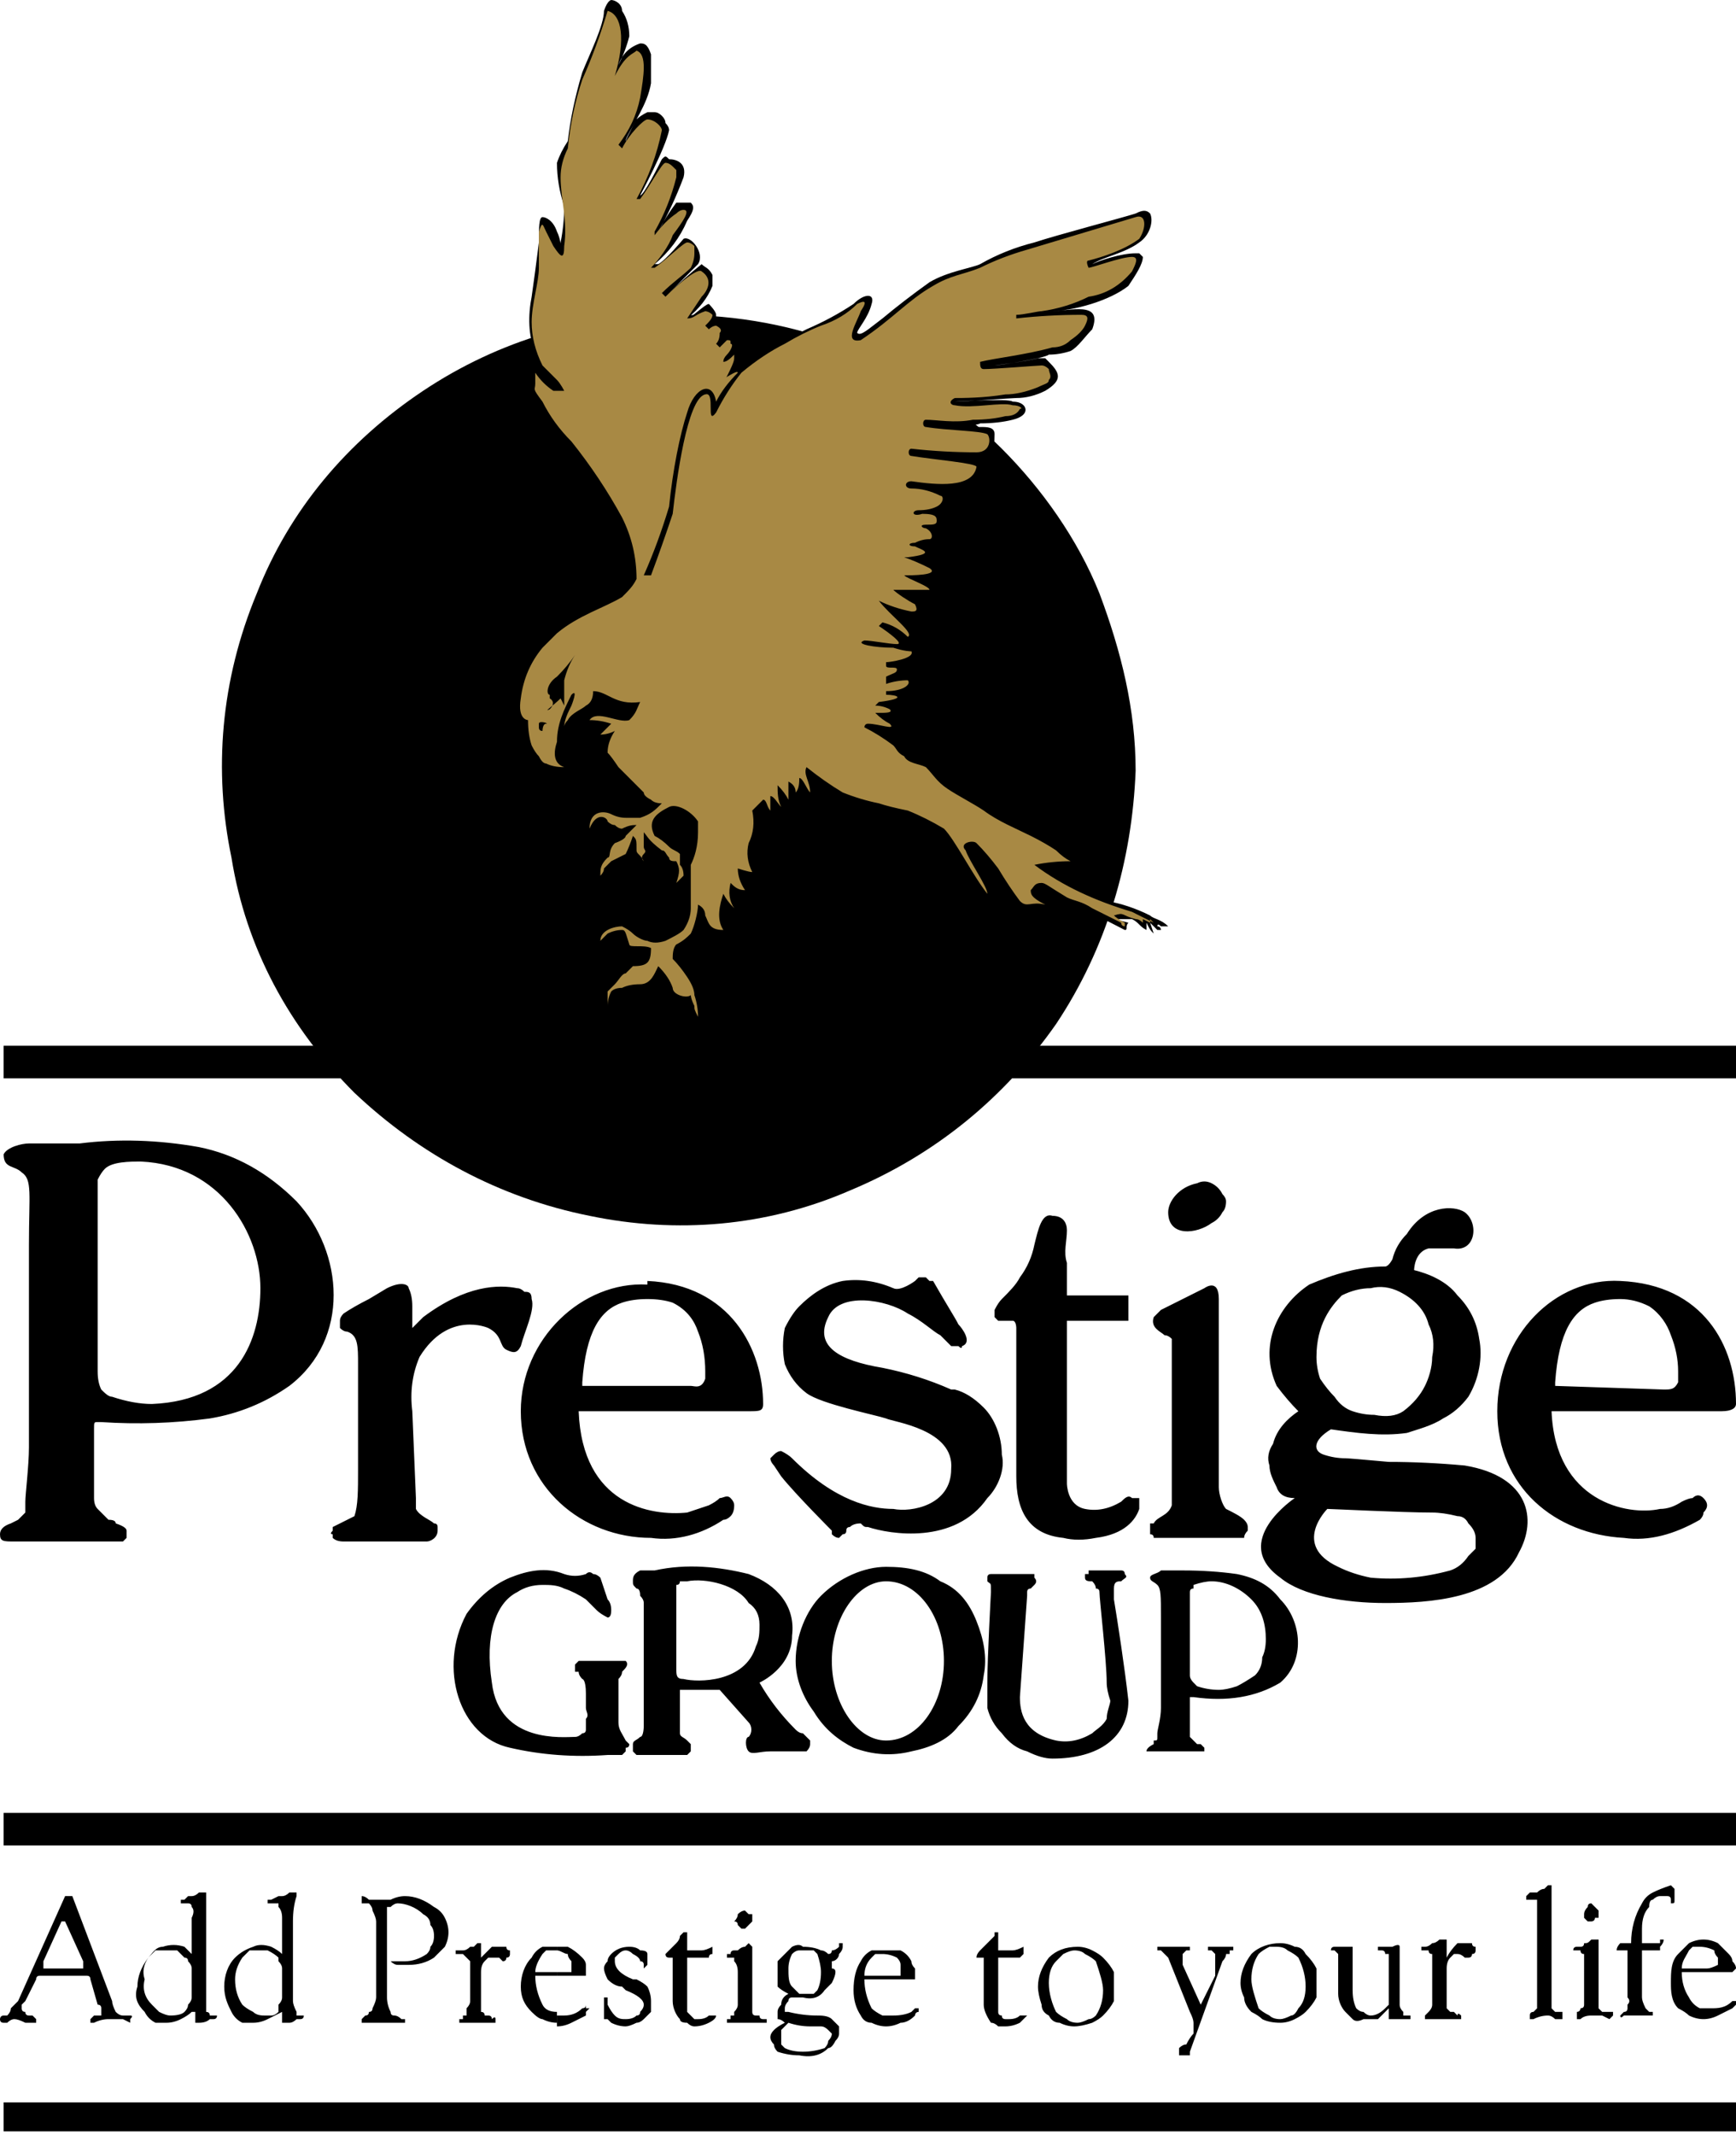 <svg version="1.2" xmlns="http://www.w3.org/2000/svg" viewBox="0 0 48 59" width="264" height="324.5">
	<style>
		.s0 { fill: #000000 } 
		.s1 { fill: #a88944 } 
	</style>
	<path fill-rule="evenodd" class="s0" d="m0.1 50.1h47.9v0.9h-47.9zm0-21.2h47.9v0.9h-47.9z"/>
	<path fill-rule="evenodd" class="s0" d="m0.1 58.1h47.9v0.8h-47.9z"/>
	<path fill-rule="evenodd" class="s0" d="m44.8 35.4c2.3 0.1 3.2 1.8 3.2 3.4 0 0.1-0.1 0.2-0.4 0.2h-4.7c0.1 2.5 2.1 2.9 3 2.7q0.3 0 0.6-0.2 0.2-0.1 0.3-0.1c0.1-0.1 0.2-0.1 0.3 0q0.1 0.1 0.1 0.2 0 0.1-0.1 0.2 0 0.1-0.1 0.2c-0.7 0.4-1.4 0.6-2.1 0.5-1.9-0.1-3.5-1.4-3.5-3.5 0-2.1 1.6-3.7 3.4-3.6zm1.2 3c0.2 0 0.3 0 0.4-0.2q0-0.2 0-0.3 0-0.5-0.2-1c-0.1-0.3-0.3-0.6-0.6-0.8q-0.4-0.2-0.8-0.2-0.4 0-0.7 0.1c-0.6 0.2-1 0.8-1.1 2.2v0.1zm-40.5-6.7c1 0.2 1.9 0.7 2.7 1.5 1.3 1.4 1.5 3.8-0.2 5.1q-1 0.7-2.2 0.9-1.5 0.2-3 0.1h-0.1c-0.1 0-0.1 0-0.1 0.2v1.9q0 0.2 0.1 0.3 0.2 0.2 0.3 0.3 0.2 0 0.2 0.1 0.3 0.1 0.3 0.2 0 0.1 0 0.1 0 0.1 0 0.1-0.1 0.1-0.1 0.1-0.1 0-0.2 0h-2.8c-0.3 0-0.4 0-0.4-0.2q0-0.2 0.3-0.3l0.2-0.1c0.1-0.1 0.1-0.1 0.2-0.2q0-0.2 0-0.3c0-0.2 0.1-1 0.1-1.5v-5.6c0-1.4 0.1-1.8-0.2-2-0.2-0.2-0.5-0.1-0.5-0.5 0.1-0.2 0.5-0.3 0.7-0.3q0.7 0 1.4 0 1.6-0.2 3.3 0.1zm-2.4 6.9q0.6 0.2 1.1 0.2c2.4-0.1 3-1.8 3-3.2 0-1.5-1.1-3.4-3.3-3.5-0.3 0-0.8 0-1 0.2q-0.1 0.1-0.2 0.3 0 0.1 0 0.2v5.1q0 0.3 0.1 0.5c0.1 0.1 0.2 0.2 0.3 0.2zm11.4-2.9c0.1 0 0.2 0 0.2 0.2 0.1 0.3-0.2 0.9-0.3 1.3-0.1 0.2-0.2 0.2-0.4 0.1-0.2-0.1-0.1-0.4-0.5-0.6 0 0-1.1-0.5-1.9 0.8q-0.3 0.7-0.2 1.5l0.1 2.4q0 0.2 0 0.3c0.1 0.2 0.4 0.3 0.5 0.4q0.1 0 0.1 0.1 0 0.1 0 0.1c0 0.2-0.2 0.3-0.3 0.3h-2.3q-0.2 0-0.3-0.1 0 0 0-0.1-0.1 0 0-0.1 0 0 0-0.1 0 0 0 0c0.2-0.1 0.4-0.2 0.6-0.3 0.1-0.3 0.1-0.7 0.1-1.3v-2.9c0-0.5 0-0.8-0.3-0.9q-0.1 0-0.2-0.1 0 0 0-0.1 0-0.1 0-0.1 0-0.1 0.1-0.2 0.3-0.2 0.7-0.4l0.5-0.3c0.4-0.2 0.6-0.1 0.6 0q0.1 0.2 0.1 0.5c0 0.3 0 0.6 0 0.6l0.3-0.3c1.2-0.9 2.1-0.9 2.6-0.8q0.1 0 0.2 0.1zm3.4-0.3c2.3 0.1 3.2 1.9 3.2 3.4 0 0.2-0.1 0.2-0.4 0.2h-4.7c0.1 2.6 2 2.9 3 2.8q0.3-0.1 0.6-0.2 0.2-0.1 0.3-0.2c0.1 0 0.2-0.1 0.3 0q0.1 0.1 0.1 0.2 0 0.2-0.1 0.3-0.1 0.1-0.2 0.1c-0.6 0.4-1.3 0.6-2 0.5-1.9 0-3.6-1.4-3.6-3.5 0-2 1.7-3.6 3.5-3.5zm1.2 2.9c0.1 0 0.3 0.1 0.4-0.2q0-0.1 0-0.2 0-0.6-0.2-1.1c-0.1-0.3-0.3-0.6-0.7-0.8q-0.3-0.1-0.7-0.1-0.4 0-0.7 0.1c-0.6 0.2-1 0.8-1.1 2.2v0.1zm7.3 0.1q0.4 0.1 0.8 0.5c0.3 0.3 0.5 0.8 0.5 1.3 0.1 0.4-0.1 0.9-0.4 1.2-0.9 1.3-2.7 1-3.3 0.8-0.1 0-0.1 0-0.2-0.1q-0.2 0-0.3 0.1-0.1 0-0.1 0.1 0 0.1-0.1 0.1-0.1 0.1-0.1 0.1-0.1 0-0.2-0.1 0 0 0-0.1c0 0-1-1-1.4-1.5l-0.2-0.3c0 0-0.1-0.1-0.1-0.2q0.1-0.1 0.1-0.1 0.1-0.1 0.2-0.1 0.2 0.1 0.3 0.2c1.2 1.2 2.2 1.4 2.8 1.4 0.5 0.1 1.6-0.1 1.6-1.1 0.1-1.1-1.6-1.3-1.8-1.4-0.3-0.1-1.8-0.4-2.2-0.7q-0.4-0.3-0.6-0.8-0.1-0.5 0-1 0.2-0.4 0.4-0.6c0.3-0.3 0.7-0.6 1.2-0.7q0.7-0.1 1.4 0.2c0.2 0.1 0.6-0.2 0.6-0.2q0 0 0.1-0.1 0.1 0 0.2 0 0 0 0.1 0.1 0.1 0 0.1 0c0.4 0.7 0.6 1 0.7 1.2 0.1 0.1 0.4 0.5 0.1 0.6q0 0.1-0.1 0-0.1 0-0.2 0-0.1-0.1-0.3-0.3c-0.2-0.1-0.5-0.4-0.9-0.6-0.6-0.4-1.9-0.6-2.2 0.1-0.4 0.8 0.3 1.2 1.5 1.4q1 0.2 1.9 0.6zm4.6 3.1c0.1-0.1 0.2-0.2 0.3-0.1q0.1 0 0.2 0 0 0.1 0 0.2 0 0 0 0.1c-0.1 0.3-0.4 0.7-1.2 0.8q-0.5 0.1-0.9 0c-1-0.1-1.3-0.8-1.3-1.7v-4.1c0 0 0-0.2-0.1-0.2h-0.4q0 0 0 0-0.1-0.1-0.1-0.1 0 0 0-0.1 0 0 0-0.1 0.1-0.2 0.2-0.3c0.2-0.2 0.4-0.4 0.5-0.6q0.3-0.4 0.4-0.9c0.1-0.4 0.2-0.9 0.5-0.8 0.3 0 0.4 0.2 0.4 0.4 0 0.3-0.1 0.6 0 0.9v0.9h1.7v0.7h-1.7v4.5c0 0 0 0.6 0.5 0.7q0.5 0.1 1-0.2zm1.3-8c0-0.3 0.3-0.7 0.8-0.8q0.2-0.1 0.4 0 0.2 0.1 0.3 0.3 0.1 0.1 0.1 0.2 0 0.2-0.1 0.3-0.1 0.2-0.3 0.3c-0.4 0.3-1.2 0.4-1.2-0.3zm1.6 8.2c0.2 0.1 0.4 0.2 0.5 0.3q0.1 0.1 0.1 0.2 0 0.1 0 0.1-0.1 0.1-0.1 0.2-0.1 0-0.2 0h-2.2q0 0-0.1 0 0-0.1-0.1-0.1 0 0 0-0.1 0 0 0-0.1 0 0 0-0.1 0 0 0.1 0c0.1-0.2 0.4-0.2 0.5-0.5q0-0.2 0-0.5v-3.8q0-0.1 0-0.3-0.1-0.1-0.2-0.1c-0.1-0.1-0.4-0.2-0.3-0.5q0.1-0.1 0.2-0.2 0.6-0.3 1.2-0.6c0 0 0.4-0.3 0.4 0.3v5.2c0 0.2 0.1 0.5 0.2 0.6zm6.6-1.2c1.8 0.3 2 1.5 1.5 2.4-0.6 1.3-2.5 1.4-3.7 1.4-1.1 0-2.3-0.2-2.9-0.7-1.4-1 0.4-2.2 0.4-2.2q-0.4 0-0.5-0.3c-0.1-0.2-0.2-0.4-0.2-0.6q-0.1-0.3 0.1-0.6c0.1-0.4 0.4-0.7 0.7-0.9q-0.3-0.3-0.6-0.7c-0.5-1.1 0-2.2 0.9-2.8 0.7-0.3 1.4-0.5 2.1-0.5 0.1 0 0.2-0.2 0.2-0.2q0.1-0.4 0.4-0.7c0.5-0.8 1.3-0.8 1.6-0.6 0.4 0.3 0.3 1.1-0.3 1q-0.4 0-0.7 0c-0.4 0.1-0.4 0.6-0.4 0.6 0.4 0.1 0.9 0.3 1.2 0.7q0.5 0.5 0.6 1.2c0.1 0.5 0 1.1-0.3 1.6q-0.3 0.4-0.7 0.6c-0.3 0.2-0.7 0.3-1 0.4-0.7 0.1-1.4 0-2.1-0.1-0.5 0.3-0.5 0.6-0.2 0.7q0.3 0.1 0.6 0.1 0.1 0 1.2 0.1 1 0 2.1 0.1zm-1.8-4.8q-0.4-0.2-0.8-0.1-0.4 0-0.8 0.2c-0.3 0.3-0.7 0.8-0.7 1.7q0 0.3 0.1 0.6 0.2 0.3 0.4 0.5 0.2 0.3 0.5 0.4 0.3 0.1 0.6 0.1 0.5 0.1 0.8-0.1 0.4-0.3 0.6-0.7c0.1-0.2 0.2-0.5 0.2-0.8q0.1-0.5-0.1-0.9c-0.1-0.4-0.4-0.7-0.8-0.9zm-0.8 7.9q1.1 0.1 2.2-0.2 0.3-0.1 0.5-0.4 0.1-0.1 0.2-0.2 0-0.2 0-0.3 0-0.2-0.2-0.4-0.1-0.2-0.3-0.2-0.4-0.1-0.7-0.1c-0.8 0-2.8-0.1-2.9-0.1 0 0-1 1 0.3 1.6q0.4 0.2 0.9 0.3zm-7.1 0.3c0 0.1 0 0.2 0 0.3 0.1 0.6 0.3 1.9 0.4 2.8 0 1-0.8 1.6-2.1 1.6q-0.3 0-0.7-0.2-0.4-0.1-0.7-0.5-0.3-0.3-0.4-0.7 0-0.4 0-0.7c0-0.7 0.1-2.5 0.1-2.5 0-0.3 0-0.2-0.1-0.3q0-0.1 0-0.1 0-0.1 0.1-0.1 0.1 0 0.2 0h0.8q0.1 0 0.2 0 0 0.1 0 0.1 0.1 0.1 0 0.2 0 0 0 0-0.1 0.1-0.1 0.1-0.1 0-0.1 0.1 0 0 0 0.1l-0.2 2.8c0 0.4 0.1 1 1 1.2q0.5 0.1 1-0.2c0.1-0.1 0.3-0.2 0.4-0.4 0-0.2 0.1-0.4 0.1-0.5q-0.1-0.3-0.1-0.5c0-0.6-0.2-2.3-0.2-2.5q0-0.1-0.1-0.1 0-0.1-0.1-0.2c-0.1 0-0.2 0-0.2-0.1q0 0 0 0 0-0.1 0-0.1 0 0 0.1 0 0-0.1 0-0.1c0.3 0 0.6 0 0.8 0q0.1 0 0.1 0 0.1 0 0.1 0.1c0.1 0.1 0 0.1-0.1 0.2-0.1 0-0.2 0-0.2 0.2zm-8.8 3.9q0.1 0.1 0.2 0.1 0.1 0.1 0.1 0.1 0.1 0.1 0.1 0.1 0 0.1 0 0.1 0 0.1-0.1 0.2 0 0-0.1 0h-0.9c-0.3 0-0.5 0.1-0.6 0-0.1-0.1-0.1-0.4 0-0.4 0.1-0.1 0.1-0.3 0-0.4l-0.8-0.9h-1.1v1.2c0 0.1 0.1 0.1 0.2 0.2q0.1 0.1 0.1 0.1 0 0.1 0 0.1 0 0.1 0 0.1 0 0-0.1 0.1 0 0-0.1 0h-1.2q0 0-0.1 0 0 0-0.1-0.1 0 0 0-0.1 0 0 0-0.1c0-0.1 0.1-0.1 0.2-0.2 0.1 0 0.1-0.3 0.1-0.3v-3.4q0-0.1-0.1-0.2 0-0.2-0.1-0.2c-0.1-0.1-0.1-0.1-0.1-0.2 0-0.1 0-0.2 0.2-0.3q0.2 0 0.4 0c0.9-0.2 1.8-0.1 2.6 0.1 0.8 0.3 1.3 0.9 1.2 1.7 0 0.9-0.9 1.3-0.9 1.3q0.4 0.7 1 1.3zm-1.1-2.3c0.1-0.2 0.1-0.4 0.1-0.6q0-0.4-0.3-0.6c-0.3-0.5-1.2-0.7-1.7-0.6q-0.1 0-0.2 0 0 0.1-0.1 0.1 0 0.1 0 0.2 0 0 0 0.1v2c0 0.2 0 0.3 0.2 0.3 0.4 0.1 1.7 0.1 2-0.9zm-3.8 2.1c0 0.2 0.1 0.3 0.2 0.5q0 0 0.1 0.1 0 0.1-0.1 0.1 0 0.1 0 0.1-0.1 0.1-0.1 0.1-0.3 0-0.4 0-1.4 0.1-2.7-0.2c-1.4-0.3-2-2.2-1.2-3.7q0.5-0.7 1.2-1c0.5-0.2 1-0.3 1.5-0.1q0.3 0.1 0.6 0 0.1-0.1 0.2 0 0.1 0 0.2 0.1 0.1 0.3 0.2 0.6 0.1 0.1 0.1 0.3 0 0.2-0.1 0.2-0.2-0.1-0.3-0.2c-0.1-0.1-0.2-0.2-0.3-0.3q-0.3-0.2-0.6-0.3c-0.2-0.1-0.4-0.1-0.6-0.1q-0.4 0-0.7 0.2c-0.6 0.3-0.9 1.2-0.7 2.5 0.2 1.7 2 1.5 2.3 1.5q0.1 0 0.2-0.1 0.1 0 0.1-0.1 0-0.1 0-0.3c0.1-0.1 0-0.2 0-0.3v-0.4c0-0.4-0.1-0.4-0.1-0.4q-0.1-0.1-0.1-0.2-0.1 0-0.1 0 0-0.1 0-0.1 0-0.1 0-0.1 0.1-0.1 0.1-0.1h1.3c0.1 0.1 0 0.2-0.1 0.3q0 0.1-0.1 0.2 0 0.1 0 0.1v1.1zm7.4-4.3c0.6 0 1.1 0.1 1.5 0.4 0.5 0.2 0.8 0.6 1 1.1 0.2 0.5 0.3 1 0.2 1.5q-0.1 0.8-0.7 1.4c-0.3 0.4-0.8 0.6-1.3 0.7q-0.8 0.2-1.6-0.1c-0.4-0.2-0.8-0.5-1.1-1-0.3-0.4-0.5-0.9-0.5-1.4 0-0.7 0.3-1.4 0.7-1.8 0.5-0.5 1.2-0.8 1.8-0.8zm1.6 2.6c0-1.2-0.7-2.2-1.6-2.2-0.8 0-1.5 1-1.5 2.2 0 1.2 0.7 2.2 1.5 2.2 0.9 0 1.6-1 1.6-2.2zm8.1-2.4c0.5 0.1 0.9 0.3 1.2 0.7 0.6 0.6 0.7 1.7 0 2.3q-0.5 0.3-1.1 0.4-0.6 0.1-1.3 0h-0.1c0 0 0 0.1 0 0.2v0.8q0 0.1 0 0.1 0.1 0.1 0.2 0.2c0 0 0 0 0.1 0q0.1 0.1 0.1 0.1 0 0 0 0.1 0 0 0 0 0 0-0.2 0h-1.2c-0.1 0-0.2 0-0.2 0q0-0.1 0.2-0.2v-0.1c0.1 0 0.1 0 0.1-0.1q0 0 0-0.1c0-0.1 0.1-0.4 0.1-0.7v-2.5c0-0.6 0-0.8-0.1-0.9-0.1-0.1-0.2-0.1-0.2-0.2 0-0.1 0.2-0.1 0.3-0.2q0.3 0 0.6 0 0.8 0 1.5 0.1zm-1.1 3.1q0.3 0.1 0.6 0.1 0.2 0 0.5-0.1 0.2-0.1 0.5-0.3 0.2-0.2 0.2-0.5 0.1-0.2 0.1-0.5c0-0.4-0.1-0.8-0.4-1.1-0.3-0.3-0.7-0.5-1.1-0.5q-0.2 0-0.5 0.1 0 0 0 0.1-0.1 0-0.1 0.1v2.3q0 0.1 0.1 0.2 0.1 0.1 0.1 0.1zm-29.8-8.1z"/>
	<path fill-rule="evenodd" class="s0" d="m31.4 21.3c-0.1 2.5-0.8 4.9-2.2 7-1.4 2-3.3 3.6-5.7 4.6-2.3 1-4.8 1.2-7.2 0.7-2.5-0.5-4.7-1.7-6.5-3.4-1.8-1.8-3-4-3.4-6.5-0.5-2.4-0.3-4.9 0.7-7.3 0.9-2.3 2.5-4.2 4.6-5.6 2.1-1.4 4.5-2.1 7-2.1 1.7 0 3.3 0.3 4.8 0.9 1.6 0.7 3 1.6 4.2 2.8 1.1 1.1 2.1 2.5 2.7 4 0.6 1.6 1 3.2 1 4.9z"/>
	<path fill-rule="evenodd" class="s0" d="m18.2 7.3c0.2-0.1 0.7-0.7 0.7-0.7 0.2-0.1 0.6 0.4 0.4 0.7-0.1 0.1-0.8 0.8-0.8 0.8q0.4-0.4 0.9-0.8c0.1 0.1 0.2 0.1 0.3 0.3 0 0.1 0 0.2 0 0.3q-0.2 0.5-0.7 0.9c0.1 0 0.5-0.4 0.6-0.4 0 0 0.2 0.2 0.2 0.3 0 0.1 0 0.1 0 0.1q0 0 0.1 0c0.1 0 0.3 0.2 0.2 0.4v0.1c0-0.1 0.1-0.1 0.2 0q0 0.1 0.1 0.2c0 0-0.1 0.1-0.1 0.2 0.1-0.1 0.2 0.1 0.1 0.3q0 0.1-0.1 0.2 0.2-0.2 0.5-0.3 0.7-0.4 1.5-0.8 0.7-0.3 1.3-0.7c0.3-0.3 0.6-0.3 0.5 0-0.1 0.4-0.4 0.7-0.4 0.8 0.1 0.1 0.3-0.1 0.7-0.4q0.6-0.5 1.3-1c0.5-0.3 1.2-0.4 1.4-0.5q0.7-0.4 1.5-0.6c0.6-0.2 2.5-0.7 2.8-0.8 0.2-0.1 0.3-0.1 0.4 0 0.1 0.2 0 0.6-0.3 0.8-0.4 0.3-1 0.4-1.3 0.6 0.2-0.1 0.8-0.3 1.2-0.3q0 0 0 0 0.1 0 0.1 0 0 0 0.1 0.1 0 0 0 0c0 0.2-0.2 0.5-0.4 0.8-0.5 0.4-1.5 0.7-2.2 0.7 0.6 0 1.5-0.3 1.2 0.5-0.2 0.2-0.4 0.5-0.6 0.6q-0.3 0.1-0.6 0.1c-0.1 0.1-1.4 0.3-1.5 0.3 0 0 0.8-0.1 1.2-0.2q0.1 0 0.2 0 0.1 0.1 0.1 0.1c0.3 0.3 0.4 0.5-0.1 0.8q-0.4 0.2-0.8 0.2c-0.1 0-1.5 0.1-1.7 0.1 0 0 1.5-0.1 1.6 0q0.2 0 0.3 0.1c0.1 0.1 0.1 0.3-0.3 0.4q-0.4 0.1-0.9 0.1c-0.1 0.1-1.2 0-1.3 0 0 0.1 1.2 0.1 1.3 0.1 0.2 0 0.4 0 0.4 0.2 0 0.5-0.1 0.6-0.3 0.6q-0.1 0.1-0.2 0.1c-0.4-0.1-1.7-0.2-1.8-0.2 0.1 0 1.8 0.2 1.9 0.2 0.1 0.6-0.4 0.8-0.9 0.8 0 0-0.8-0.1-0.9-0.1 0 0 0.5 0.1 0.7 0.1 0.1 0.1 0.2 0.1 0.2 0.2q0 0 0 0.2 0 0.1-0.1 0.1 0 0.1-0.1 0.1-0.2 0-0.5 0.1c0.1 0 0.5-0.1 0.5 0 0.2 0.1 0.1 0.3-0.1 0.4q-0.1 0-0.2 0c0 0 0.2 0 0.3 0.2 0 0.2-0.2 0.3-0.3 0.3-0.1 0-0.3 0-0.4 0 0 0 0.3 0 0.4 0 0 0.1 0.1 0.1 0 0.2q0 0.1-0.1 0.1-0.2 0.1-0.5 0.1 0.2 0 0.5 0c0.1 0 0.4 0.2 0.2 0.3-0.1 0.3-0.6 0.2-0.6 0.2 0 0 0.9 0.4 0.8 0.5 0 0-0.2 0-1.1-0.1 0 0 0.7 0.4 0.6 0.5-0.1 0.1-0.4 0.1-0.7 0q-0.1 0-0.3-0.1 0.4 0.2 0.6 0.6c0.2 0.2 0.2 0.5-0.1 0.3-0.3-0.2-0.5-0.4-0.5-0.4 0 0 0.5 0.4 0.5 0.5 0 0.1-0.3 0.1-0.3 0.1q0.3 0 0.5 0c0.1 0.1 0.1 0.2 0.1 0.2-0.1 0.2-0.6 0.3-0.6 0.3 0 0 0.4 0 0.2 0.1q-0.1 0.2-0.3 0.2c0 0 0.5 0 0.6 0 0.1 0.1 0 0.4-0.4 0.5 0.4 0.2 0 0.2-0.3 0.3 0 0 0.3-0.1 0.3 0.1 0 0.3-0.3 0.2-0.3 0.2 0 0 0.3 0.1 0.3 0.3-0.1 0.2-0.7 0-0.7 0 0 0 0.7 0.3 0.8 0.5 0 0.1 0.1 0.3 0.3 0.3q0.5 0.2 0.8 0.6 0.6 0.5 1.3 0.8 1.1 0.5 2.1 1.2c0.4 0.3 0.6 0.5 0.4 0.5q-0.5 0-1 0 0.9 0.6 1.8 0.9 0.6 0.1 1.2 0.4c0.1 0.1 0.3 0.1 0.5 0.3q-0.1 0-0.2 0-0.1-0.1-0.1 0c0.1 0 0.1 0.1 0.1 0.1q-0.1 0-0.1 0-0.1-0.1-0.2-0.2l0.1 0.3c-0.1-0.1-0.1-0.1-0.2-0.3v0.2c-0.2-0.1-0.2-0.2-0.4-0.3-0.3 0-0.2 0-0.4 0-0.1 0 0.3 0.1 0.3 0.1-0.1 0.1 0 0.2-0.1 0.2-0.6-0.3-0.9-0.5-1.6-0.7q-0.3-0.2-0.6-0.4c-0.3-0.2-0.3 0.2-0.1 0.2 0 0 0.5 0.4 0.4 0.4q-0.3-0.1-0.5-0.1-0.3 0-0.6-0.1c-0.1-0.2-0.2-0.4-0.4-0.7q-0.3-0.4-0.6-0.7c-0.3-0.4-0.4-0.1-0.4-0.1 0 0 0.6 0.6 0.6 0.9 0.1 0.4 0.1 0.8 0 0.6 0-0.1-0.3-0.4-0.6-1-0.4-0.7-0.6-0.9-0.9-1.1-0.4-0.3-1-0.4-1.4-0.6-0.4-0.1-0.9-0.1-1.4-0.5q-0.6-0.4-0.6-0.4 0.1 0.2 0.1 0.5 0 0.2 0 0.4c0 0-0.2-0.2-0.2-0.3q-0.1-0.3-0.1-0.3c0 0.1-0.1 0.3-0.1 0.4q0 0.1 0.1 0.2c-0.1 0-0.1-0.1-0.2-0.1q-0.1-0.2-0.1-0.4c0 0 0 0.8-0.1 0.6q-0.1-0.2-0.2-0.4 0 0.3 0 0.5c0.1 0.1-0.2-0.3-0.2-0.3q0 0.1-0.1 0.3c0 0.1 0 0 0 0.2 0 0 0-0.1-0.1-0.2q-0.1-0.1-0.1-0.2c0 0-0.2 0.1-0.2 0.2q0.1 0.4 0 0.7-0.2 0.4-0.1 0.8c0.1 0.2 0.2 0.3 0.1 0.3q-0.1 0-0.1-0.1c-0.2 0-0.2 0-0.3-0.1q0.1 0.2 0.1 0.4c0.1 0.1 0.3 0.3 0.2 0.2-0.2 0-0.4 0.1-0.5-0.1q0 0.2 0.1 0.4 0 0.2 0 0.3-0.1 0-0.2-0.1-0.1-0.1-0.1-0.2-0.1 0.3 0 0.6c0 0.2 0.1 0.3 0 0.2-0.2 0-0.5 0-0.5-0.2q-0.1-0.2-0.2-0.4c0 0-0.1 0.4-0.2 0.6 0 0.2-0.2 0.1-0.4 0.3q-0.1 0.1-0.1 0.3c0 0.1 0.3 0.2 0.5 0.5q0.1 0.3 0.2 0.7c0.1 0.5-0.2 0.9-0.2 0.8 0-0.4-0.1-0.4-0.1-0.7v-0.1q-0.1 0-0.2 0-0.1 0-0.2-0.1-0.1 0-0.2-0.1 0-0.1 0-0.2-0.1-0.2-0.3-0.4-0.1 0.2-0.2 0.3-0.1 0.1-0.2 0.1c-0.4 0.1-0.6 0-0.8 0.2q-0.2 0.2-0.2 0.6-0.1-0.2-0.1-0.5 0-0.2 0.1-0.4 0.2-0.1 0.3-0.2 0.1-0.2 0.2-0.3 0.1 0 0.3-0.1c0.4 0 0.3-0.3 0.3-0.3-0.3 0-0.7 0-0.7-0.4q0-0.1-0.4 0.1c-0.2 0-0.2 0.4-0.2 0.4 0 0-0.2-0.5 0-0.6 0.3-0.3 0.5-0.3 0.7-0.2q0.2 0.1 0.4 0.3 0.2 0.1 0.4 0.1 0.1 0 0.3-0.1 0.3-0.2 0.5-0.5 0-0.2 0.1-0.3c0-0.4 0-0.8 0-1.1 0-0.4 0.3-1.1 0-1.4-0.3-0.2-0.4-0.3-0.5-0.2 0 0-0.4 0.2-0.4 0.4-0.1 0.2 0 0.2 0.2 0.3 0.1 0.1 0.1 0.2 0.3 0.3 0.1 0.1 0.3 0.1 0.3 0.5q0.1 0.2 0 0.5c-0.1 0.2-0.3 0.2-0.3 0.2q0-0.2 0-0.3 0.1-0.3 0-0.3c-0.4-0.2-0.1-0.4-0.6-0.6q0 0-0.1 0 0-0.1-0.1-0.1 0.1 0.1 0.1 0.3c0 0.1-0.1 0-0.1 0.1 0 0.3 0 0.2 0 0.4 0-0.1-0.1 0-0.1-0.3-0.1-0.2-0.1-0.1-0.2-0.2q-0.1-0.1 0-0.3-0.1 0.2-0.3 0.4c0 0-0.1 0-0.2 0.1-0.2 0.2-0.4 0.4-0.3 0.6 0 0-0.2-0.2-0.2-0.4 0.1-0.2 0.2-0.2 0.3-0.3q0-0.2 0.1-0.4c0.2-0.2 0.2-0.2 0.4-0.3l0.1-0.1c-0.1 0.1-0.3 0.1-0.4 0-0.2 0-0.2-0.2-0.3-0.2-0.3 0-0.4 0.3-0.2 0.5-0.4-0.2-0.3-0.8 0.2-0.8 0.2 0 0.2 0 0.4 0.1q0.2 0 0.4 0c0.2 0 0.7-0.2 0.5-0.3-0.2 0-0.3-0.2-0.6-0.4-0.2-0.3-0.1-0.3-0.4-0.6-0.3-0.3-0.4-0.3-0.4-0.3l0.2-0.5c0 0 0 0-0.1 0-0.1 0-0.3 0-0.3 0 0 0 0-0.1 0.1-0.2q0.1-0.1 0.2-0.2-0.3 0-0.5 0c0 0.1 0 0 0.1-0.2 0 0 0.1-0.1 0.3-0.2 0.3-0.1 0.7 0.4 0.9 0 0.1-0.2 0-0.1 0-0.1-0.4 0.1-0.6-0.2-1-0.2q0 0.1-0.1 0.2-0.1 0.1-0.2 0.2c-0.3 0.1-0.4 0.2-0.5 0.4q-0.1 0.4-0.2 0.8 0.1 0.3 0.3 0.5c0 0-0.6 0-0.9-0.3-0.2-0.2-0.3-0.5-0.3-0.8-0.1-0.3-0.1-0.3-0.1-0.3 0 0-0.3-0.1-0.2-0.7q0.1-0.7 0.5-1.3c0.4-0.5 0.8-0.9 1.3-1.1q0.6-0.3 1.1-0.6 0.2-0.1 0.3-0.3c-0.1-0.8-0.3-1.5-0.7-2.2-0.6-1-1.7-2.2-1.9-2.6-0.3-0.5-0.2-0.4-0.2-0.6q0-0.2 0-0.5 0.1 0.1 0.2 0.2c0.1 0.1 0.4 0.4 0.4 0.4l0.1-0.1c-0.3-0.2-0.4-0.5-0.6-0.8-0.2-0.4-0.2-1-0.1-1.5q0.1-0.7 0.2-1.5c0-0.4 0-0.7 0.1-0.7 0.1 0 0.3 0.1 0.4 0.4 0.1 0.2 0.1 0.4 0.1 0.3q0.1-0.5 0.1-1-0.2-0.6-0.2-1.2 0.1-0.3 0.3-0.6 0.1-0.9 0.4-1.9c0.2-0.5 0.6-1.3 0.6-1.7 0.1-0.3 0.2-0.3 0.2-0.3 0.1 0 0.3 0.1 0.3 0.3q0.2 0.3 0.2 0.7-0.1 0.4-0.3 0.8c0.1-0.3 0.3-0.5 0.6-0.6 0.1 0 0.2 0 0.3 0.3q0 0.4 0 0.8c-0.1 0.6-0.5 1.1-0.7 1.6 0-0.1 0.2-0.4 0.3-0.6q0.1-0.1 0.3-0.2 0.1 0 0.2 0 0.1 0 0.2 0.1 0.1 0.1 0.1 0.2 0.1 0.1 0.1 0.2c-0.1 0.5-0.8 1.8-0.8 1.8 0.1 0 0.5-0.8 0.6-1 0.1-0.1 0.1-0.1 0.2 0 0.2 0 0.5 0.1 0.4 0.5q-0.3 0.8-0.7 1.5 0.2-0.4 0.5-0.8 0.1 0 0.2 0 0.1 0 0.2 0c0.1 0.1 0.1 0.2-0.1 0.5q-0.3 0.7-0.9 1.2z"/>
	<path fill-rule="evenodd" class="s1" d="m24.5 18.4c0 0.1 0.3 0 0.3 0.1 0 0.1-0.1 0.1-0.3 0.2v0.2q0.3-0.1 0.6-0.1c0.1 0.1-0.1 0.3-0.6 0.3v0.1c0.3 0 0.6 0.1-0.2 0.2l-0.1 0.1q0.2 0 0.4 0.1c0.1 0.1-0.1 0.1-0.3 0.1h-0.1q0.2 0.2 0.4 0.3c0.2 0.2-0.3 0-0.6 0-0.1 0-0.1 0.1-0.1 0.1q0.4 0.2 0.8 0.5c0.1 0.1 0.1 0.2 0.3 0.3 0.1 0.2 0.4 0.2 0.6 0.3 0.2 0.2 0.3 0.4 0.6 0.6 0.3 0.2 0.7 0.4 1 0.6 0.4 0.3 0.9 0.5 1.3 0.7q0.4 0.2 0.7 0.4 0.2 0.2 0.4 0.3-0.5 0-1 0.1c0.8 0.6 1.7 1 2.7 1.3l0.6 0.3-0.1-0.1v0.1l-0.2-0.1v0.1q-0.1-0.1-0.2-0.1c-0.4-0.1-0.3-0.2-0.6-0.1q-0.1 0 0 0c0.1 0.1 0.3 0.2 0.3 0.2q0 0 0 0.1c0 0-0.1 0-0.1-0.1-0.2-0.1-0.8-0.4-0.8-0.4-0.3-0.2-0.5-0.2-0.7-0.3-0.5-0.3-0.6-0.4-0.7-0.4-0.2 0-0.2 0.1-0.3 0.2 0 0.1 0 0.2 0.4 0.4-0.4-0.1-0.5 0.1-0.7-0.1q-0.3-0.4-0.6-0.9-0.3-0.4-0.6-0.7c-0.1-0.1-0.5 0-0.3 0.2 0.1 0.3 0.6 1 0.6 1.2-0.4-0.5-0.9-1.5-1.2-1.8q-0.5-0.3-1-0.5-0.5-0.1-0.8-0.2-0.5-0.1-1-0.3-0.5-0.3-1-0.7c-0.1 0.2 0.1 0.4 0.1 0.7-0.1-0.1-0.2-0.4-0.3-0.4 0 0.1 0 0.3-0.1 0.4q0-0.2-0.2-0.3 0 0.3 0 0.5-0.1-0.2-0.3-0.4c0 0.2 0 0.4 0.1 0.6-0.1-0.1-0.2-0.3-0.3-0.3 0 0.1 0 0.3 0 0.4-0.1-0.1-0.1-0.3-0.2-0.3-0.1 0.1-0.2 0.2-0.3 0.3q0.1 0.5-0.1 0.9-0.1 0.4 0.1 0.8c-0.1 0-0.4-0.1-0.4-0.1q0 0.3 0.2 0.6c-0.2 0-0.3-0.1-0.4-0.2q-0.1 0.4 0.1 0.7-0.2-0.2-0.3-0.4c-0.1 0.3-0.2 0.7 0 1-0.4 0-0.4-0.2-0.5-0.4q0-0.2-0.2-0.3c0 0.2-0.1 0.6-0.2 0.8-0.1 0.1-0.2 0.2-0.4 0.3-0.1 0.1-0.1 0.3-0.1 0.4q0.2 0.2 0.4 0.5 0.2 0.3 0.2 0.5 0.1 0.3 0.1 0.6c-0.1-0.2-0.1-0.2-0.1-0.3-0.1-0.2-0.1-0.3-0.1-0.3-0.1 0.1-0.5 0-0.5-0.2q-0.1-0.3-0.4-0.6c-0.1 0.2-0.2 0.5-0.5 0.5q-0.3 0-0.5 0.1-0.2 0-0.3 0.1-0.1 0.2-0.1 0.4 0-0.2 0-0.4 0.1-0.1 0.2-0.2c0.1-0.1 0.2-0.3 0.3-0.3q0.1-0.1 0.2-0.2c0.4 0 0.5-0.1 0.5-0.5-0.2-0.1-0.6 0-0.6-0.1-0.1-0.3-0.1-0.4-0.2-0.4q-0.2 0-0.4 0.1-0.1 0.1-0.2 0.2c0-0.3 0.4-0.4 0.6-0.4q0.2 0.1 0.3 0.2c0.1 0.1 0.3 0.2 0.4 0.2q0.2 0.1 0.5 0c0.2-0.1 0.4-0.2 0.5-0.3q0.2-0.3 0.2-0.6c0-0.5 0-0.8 0-1.2 0.1-0.2 0.2-0.5 0.2-0.9q0-0.1 0-0.3c-0.2-0.3-0.6-0.5-0.8-0.4-0.4 0.2-0.6 0.4-0.4 0.8q0.2 0.1 0.4 0.3c0.1 0.1 0.2 0.1 0.3 0.2q0 0.1 0 0.3 0.1 0.1 0.1 0.3-0.1 0.1-0.2 0.2c0.1-0.3 0.1-0.4 0-0.6-0.1 0-0.2 0-0.2-0.1-0.1-0.1-0.1-0.2-0.2-0.2-0.4-0.3-0.4-0.4-0.5-0.5 0 0.2 0 0.2 0 0.4 0 0.1 0.1 0.1 0 0.2q-0.1 0.1 0 0.2c-0.1-0.2-0.2-0.2-0.2-0.3 0-0.3 0-0.3-0.1-0.4q-0.1 0.3-0.2 0.5-0.2 0.1-0.4 0.2-0.1 0.1-0.2 0.2 0 0.1-0.1 0.2c0-0.2 0-0.3 0.2-0.5 0.1 0 0-0.2 0.2-0.4 0 0 0.3-0.1 0.3-0.2 0.1-0.1 0.2-0.2 0.3-0.3-0.1 0-0.2 0-0.4 0.1q-0.1 0-0.2-0.1-0.1 0-0.2-0.1c0-0.1-0.3-0.3-0.5 0.2 0-0.5 0.4-0.5 0.6-0.4q0.2 0.1 0.4 0.1 0.2 0 0.4 0c0.3-0.1 0.4-0.2 0.6-0.4q-0.2 0-0.3-0.1-0.2-0.1-0.2-0.2-0.2-0.2-0.4-0.4-0.1-0.1-0.3-0.3-0.2-0.3-0.3-0.4 0-0.3 0.2-0.6-0.2 0.1-0.4 0.1c0.1-0.1 0.2-0.2 0.3-0.3q-0.3-0.1-0.6-0.1c0.2-0.3 0.8 0.1 1.1 0 0.2-0.2 0.2-0.3 0.3-0.5-0.7 0.1-0.9-0.3-1.3-0.3q0 0.3-0.2 0.4c-0.1 0.1-0.4 0.2-0.5 0.4q-0.1 0.1-0.1 0.2c0-0.2 0.1-0.4 0.2-0.6 0 0 0.2-0.5 0-0.3-0.2 0.4-0.4 0.8-0.4 1.3-0.1 0.3-0.1 0.6 0.2 0.7q-0.3 0-0.5-0.1-0.1 0-0.2-0.2-0.1-0.1-0.2-0.3-0.1-0.3-0.1-0.7c0 0-0.3 0-0.2-0.6q0.1-0.8 0.6-1.4 0.2-0.2 0.4-0.4c0.6-0.5 1.3-0.7 1.8-1 0.2-0.2 0.3-0.3 0.4-0.5q0-0.9-0.4-1.7-0.6-1.1-1.4-2.1-0.5-0.5-0.8-1.1c-0.3-0.4-0.2-0.3-0.2-0.5q0-0.2 0-0.3 0.2 0.3 0.5 0.5 0.2 0 0.3 0c0 0-0.1-0.2-0.2-0.3q-0.2-0.2-0.4-0.4-0.3-0.6-0.3-1.2c0-0.5 0.2-1.1 0.2-1.5 0-0.6 0-1 0-1 0.1-0.3 0.1-0.2 0.2 0q0.1 0.2 0.2 0.4c0.2 0.3 0.3 0.4 0.3 0 0.1-0.7-0.1-1.3-0.1-1.9q0-0.4 0.2-0.8 0.1-1 0.4-1.9 0.4-0.9 0.7-1.9c0.4 0.1 0.5 0.8 0.2 1.8 0.3-0.6 0.5-0.6 0.6-0.7 0.3 0.1 0.2 0.7 0.1 1.3-0.1 0.5-0.3 0.9-0.6 1.3l0.1 0.1c0.2-0.4 0.6-0.8 0.7-0.8 0.2 0 0.4 0.2 0.4 0.3q-0.2 1-0.7 1.9h0.1c0.3-0.4 0.6-1 0.7-1q0.1 0 0.2 0.1 0 0 0.1 0.1 0 0 0 0.1 0 0.1 0 0.1-0.2 0.8-0.6 1.5v0.1q0.3-0.4 0.6-0.6 0.1-0.1 0.2-0.1c0.2 0 0 0.3-0.3 0.7-0.1 0.3-0.4 0.7-0.6 0.9h0.1c0.3-0.2 0.8-0.7 0.9-0.7q0.1 0 0.2 0.1 0 0.1 0 0.2 0 0.2-0.1 0.4c-0.2 0.2-0.5 0.4-0.8 0.7l0.1 0.1c0.4-0.4 0.9-0.8 1-0.7 0.3 0.2 0.2 0.5 0 0.7q-0.2 0.3-0.4 0.6c-0.1 0 0 0 0 0 0.2 0 0.2-0.1 0.5-0.2 0 0 0.1 0 0.2 0.1 0 0.1-0.1 0.2-0.2 0.3 0 0 0.1 0.1 0.1 0.1 0.1-0.1 0.2-0.1 0.2-0.1q0.2 0.1 0.1 0.2 0 0.2-0.1 0.3c0.1 0.1 0.1 0.1 0.1 0.1 0.1-0.1 0.2-0.2 0.2-0.2 0.1 0 0.1 0 0.1 0.1 0.1 0 0 0.2-0.1 0.3q-0.1 0.1-0.1 0.2c0 0 0 0.1 0 0 0.1 0 0.2-0.1 0.3-0.2 0 0 0 0.1 0 0.1 0 0.1-0.1 0.3-0.2 0.5-0.1 0.1 0.3-0.2 0.3-0.1q-0.4 0.4-0.6 0.8c-0.1-0.6-0.6-0.4-0.8 0.3-0.2 0.6-0.4 1.6-0.5 2.6q-0.3 1-0.7 1.9c0.1 0 0.1 0 0.2 0q0.3-0.8 0.6-1.7c0.1-0.9 0.4-3.2 0.9-3.3 0.3-0.1 0 0.9 0.3 0.5q0.3-0.6 0.7-1.1 0.6-0.5 1.2-0.8 0.5-0.3 1-0.5 0.6-0.2 1-0.6c0.2-0.1 0.3-0.1 0.1 0.2-0.1 0.3-0.5 0.9 0 0.8 0.9-0.6 1.3-1.1 2-1.5 0.5-0.3 0.8-0.3 1.3-0.5q0.6-0.3 1.3-0.5c1-0.3 2-0.6 3-0.9 0.3-0.1 0.3 0.3 0.1 0.6-0.4 0.3-1 0.5-1.4 0.6-0.1 0 0 0.2 0 0.2 0.1 0 0.9-0.3 1.2-0.3 0.2 0 0.1 0.2 0 0.4q-0.5 0.6-1.2 0.7-0.6 0.3-1.3 0.4c-0.1 0-0.5 0.1-0.7 0.1 0 0 0 0.1 0 0.1q0.9-0.1 1.8-0.1c0.2 0 0.2 0.1 0.1 0.3q-0.1 0.2-0.4 0.4-0.2 0.2-0.5 0.2c-0.7 0.2-1.6 0.3-2 0.4 0 0.1 0 0.2 0.1 0.2 0.3 0 1.5-0.1 1.6-0.1q0.1 0 0.2 0.1c0 0.1 0.1 0.2 0 0.3 0 0.1-0.1 0.1-0.3 0.2q-0.5 0.2-0.9 0.2c-0.6 0.1-1.2 0.1-1.4 0.1-0.2 0.1-0.1 0.2 0 0.2 0.5 0.1 1.3-0.1 1.6 0 0.2 0 0.3 0.1 0.2 0.1q-0.1 0.2-0.4 0.2-0.4 0.1-0.9 0.1c-0.5 0.1-1 0-1.3 0-0.1 0-0.1 0.2 0 0.2 0.6 0.1 1.5 0.1 1.7 0.2 0.1 0.1 0.1 0.5-0.3 0.5q-0.9 0-1.8-0.1c-0.1 0-0.1 0.2 0 0.2 0.6 0.1 1.8 0.2 1.8 0.3-0.1 0.6-1.1 0.5-1.8 0.4-0.2 0-0.2 0.2 0 0.2q0.4 0 0.8 0.2c0.1 0 0.1 0.2-0.1 0.3q-0.2 0.1-0.5 0.1c-0.2 0-0.2 0.2 0.1 0.1 0.4 0 0.4 0.1 0.4 0.2 0 0.1-0.1 0.1-0.3 0.1-0.2 0-0.1 0.1 0 0.1 0.2 0.1 0.2 0.3 0.1 0.3q-0.2 0-0.4 0.1c-0.2 0-0.2 0.1 0 0.1 0.2 0.1 0.6 0.2-0.2 0.3-0.2 0-0.2 0-0.1 0q0.3 0.1 0.7 0.3c0.3 0.2-0.5 0.2-0.7 0.2 0.1 0.1 0.7 0.3 0.7 0.4q-0.5 0-1 0c0.1 0.1 0.4 0.3 0.6 0.4 0.1 0.2 0 0.2-0.1 0.2q-0.5-0.1-0.9-0.3c0.3 0.4 1 0.9 0.8 1q-0.3-0.3-0.7-0.4l-0.1 0.1c0.3 0.2 0.7 0.5 0.5 0.5-0.2 0-0.7-0.1-0.9-0.1-0.3 0.1 0.3 0.2 0.8 0.2 0.3 0.1 0.5 0.1 0.5 0.1 0.1 0.2-0.6 0.3-0.7 0.3zm-6.7 5.4q0 0 0 0 0 0 0 0zm-2.4-5.1c-0.3 0.2-0.3 0.5-0.2 0.5v0.1c0 0 0.2 0.1 0 0.3-0.2 0.1 0.1-0.1 0.3-0.3l0.1 0.2q0-0.1 0-0.3c0-0.1 0-0.1 0-0.4q0.1-0.4 0.3-0.7-0.2 0.3-0.5 0.6zm-0.5 1.3q0 0 0 0.1 0 0.1 0.1 0.1c0 0 0-0.2 0.1-0.2 0.1 0-0.2-0.1-0.2 0zm13.2-11.2zm-12.2 9.3q0.1 0 0.1 0 0 0-0.1 0z"/>
	<path fill-rule="evenodd" class="s0" d="m15.4 53.8v0.1h-0.1q-0.1 0-0.2 0-0.1 0.1-0.1 0.1-0.2 0.3-0.2 0.5h0.6v0.1h-0.6q0 0.4 0.2 0.8 0.1 0.2 0.4 0.2v0.3q-0.2 0-0.4-0.1-0.1 0-0.3-0.2c-0.2-0.2-0.3-0.4-0.3-0.7 0-0.3 0.1-0.6 0.3-0.8q0.1-0.2 0.3-0.3 0.2 0 0.4 0zm-14.9 1.5l1.3-2.9q0.1 0 0.1 0 0 0 0 0 0 0 0.1 0l1.1 2.9q0 0.1 0.1 0.3 0.1 0.1 0.2 0.1 0.1 0 0.2 0 0.1 0 0 0.1 0 0 0 0 0 0.1 0 0.1 0 0-0.2-0.1-0.2 0-0.4 0-0.2 0-0.4 0.1 0 0 0 0 0 0-0.1 0 0-0.1 0-0.1 0 0 0.1-0.1 0 0 0 0 0.1 0 0.2 0 0-0.1 0-0.2 0 0 0 0 0-0.1-0.1-0.1l-0.2-0.7q0-0.1-0.1-0.1 0 0-0.1 0h-1.1q-0.1 0-0.1 0-0.1 0-0.1 0.1l-0.3 0.6q0 0-0.1 0.1 0 0.1 0 0.1 0 0.1 0.1 0.1 0 0.1 0.1 0.1c0 0 0.1 0 0.1 0q0.1 0.1 0.1 0.1 0 0 0 0 0 0.1 0 0.1 0 0-0.1 0 0 0-0.2 0-0.2-0.1-0.3-0.1-0.1 0-0.2 0.1-0.1 0-0.1 0-0.1 0-0.1-0.1 0 0 0 0c0 0 0-0.1 0.1-0.1q0 0 0 0 0.1 0 0.1 0 0.1-0.1 0.1-0.2 0.1-0.1 0.2-0.2zm0.8-0.9c0 0 1 0 1 0q0-0.1 0-0.1 0 0 0 0v-0.1l-0.5-1.1q0 0 0 0 0 0 0 0 0 0 0 0-0.1 0-0.1 0l-0.5 1.1q0 0.1 0 0.1 0 0 0 0 0 0 0 0 0 0.1 0 0.1c0 0 0 0 0.1 0zm4 1.2q-0.1 0.1-0.3 0.2-0.2 0.1-0.4 0.1-0.2 0-0.3 0-0.2-0.1-0.3-0.3c-0.2-0.2-0.3-0.4-0.2-0.7q0-0.4 0.3-0.8c0.1-0.1 0.2-0.3 0.4-0.3q0.3-0.1 0.6 0 0.1 0.1 0.2 0.2v-1q0.1-0.2 0-0.3 0-0.1-0.1-0.1 0 0-0.1 0c0 0-0.1 0-0.1 0q0 0 0 0 0-0.1 0-0.1 0 0 0.1 0l0.1-0.1q0.1 0 0.1 0 0.1 0 0.2-0.1 0.1 0 0.2 0 0 0 0 0 0 0 0 0v0.1q0 0.3 0 0.7v2.2q0 0.1 0 0.3 0.1 0 0.1 0.1 0 0 0.1 0 0.1 0 0.1 0 0 0 0 0 0 0.1-0.1 0.1-0.1 0-0.1 0-0.1 0.1-0.3 0.1 0 0-0.1 0 0 0 0 0 0 0 0 0c0 0 0-0.3 0-0.3zm0-0.4v-0.8q0-0.1-0.1-0.2 0-0.1-0.1-0.1-0.1-0.1-0.2-0.2-0.2 0-0.3 0-0.1 0-0.3 0-0.1 0.1-0.2 0.2-0.2 0.3-0.1 0.6-0.1 0.4 0.2 0.7 0.1 0.1 0.2 0.2 0.2 0.1 0.3 0.1 0.3 0 0.4-0.1 0.1-0.1 0.1-0.2 0.1-0.1 0.1-0.2zm2.5 0.4q-0.2 0.1-0.4 0.2-0.2 0.1-0.4 0.1-0.1 0-0.3 0-0.2-0.1-0.3-0.3c-0.1-0.2-0.2-0.4-0.2-0.7 0-0.3 0.1-0.6 0.3-0.8q0.2-0.2 0.5-0.3 0.2-0.1 0.5 0 0.2 0.1 0.3 0.2v-1q0-0.2-0.1-0.3 0-0.1 0-0.1-0.1 0-0.1 0c-0.1 0-0.1 0-0.2 0q0 0 0 0 0-0.1 0-0.1 0 0 0.1 0l0.2-0.1q0 0 0.1 0 0.1 0 0.2-0.1 0 0 0.1 0 0 0 0 0 0 0 0 0 0.1 0 0.1 0v0.1q-0.1 0.3-0.1 0.7v2.2q0 0.1 0.1 0.3 0 0 0 0.1 0.1 0 0.1 0h0.1q0 0 0 0 0 0 0 0 0 0.1-0.1 0.1-0.1 0-0.1 0-0.1 0.1-0.2 0.1-0.1 0-0.2 0 0 0 0 0 0 0 0 0c0 0 0-0.3 0-0.3zm0-0.4v-0.8q0-0.1-0.1-0.2 0-0.1 0-0.1-0.1-0.1-0.3-0.2-0.1 0-0.3 0-0.1 0-0.2 0-0.1 0.1-0.2 0.2-0.2 0.3-0.2 0.6 0 0.4 0.2 0.7 0.1 0.1 0.3 0.2 0.1 0.1 0.3 0.1 0.1 0 0.2 0 0.1 0 0.2-0.1 0-0.1 0-0.2 0.1-0.1 0.1-0.2zm2.6 0v-2.1q0-0.1-0.1-0.3 0-0.1-0.1-0.2 0 0-0.1 0 0 0 0 0-0.1 0-0.1 0 0-0.1 0-0.1 0 0 0 0 0 0 0 0 0-0.1 0-0.1 0.1 0 0.2 0.1 0.2 0 0.3 0 0.1 0 0.3 0 0.2-0.1 0.4-0.1 0.4 0 0.8 0.3 0.2 0.1 0.3 0.3 0.1 0.2 0.1 0.4 0 0.2-0.1 0.4-0.1 0.1-0.3 0.3-0.3 0.2-0.7 0.2-0.2 0-0.3 0-0.1 0-0.2-0.1 0 0 0 0 0.1 0 0.1 0 0 0 0.1 0 0.1 0 0.2 0 0.3 0 0.6-0.2 0.1-0.1 0.1-0.2 0.1-0.1 0.1-0.3 0-0.2-0.1-0.3 0-0.2-0.2-0.3c-0.2-0.2-0.5-0.3-0.7-0.3q-0.1 0-0.2 0.1-0.1 0-0.1 0 0 0.1 0 0.1v2.4q0 0.2 0.1 0.4 0 0.1 0.1 0.1 0.1 0 0.2 0.1 0 0 0.1 0 0 0 0 0 0 0.1 0 0.1 0 0-0.1 0-0.1 0-0.3 0-0.2 0-0.3 0-0.2 0-0.4 0c0 0-0.1 0-0.1 0q0 0 0 0 0 0 0 0 0-0.1 0-0.1 0 0 0.1-0.1 0 0 0 0 0.1 0 0.1-0.1 0.1 0 0.1-0.1 0.1-0.2 0.1-0.3zm2.6 0.1c0 0 0-1.1 0-1.1q-0.1-0.1-0.1-0.1 0 0-0.1-0.1 0 0-0.1 0-0.1 0-0.1 0 0 0 0 0 0 0 0 0 0-0.1 0-0.1 0.1 0 0.1 0c0 0 0 0 0.1 0q0.1 0 0.2-0.1 0 0 0.1 0 0.1-0.1 0.1-0.1 0.1 0 0.1 0 0 0 0 0 0 0.1 0 0.1v0.3q0.1-0.1 0.3-0.3 0.1 0 0.2 0 0.1 0 0.2 0 0 0.1 0.1 0.1 0 0.1 0 0.1 0 0.1-0.1 0.1 0 0.1-0.1 0.1 0 0-0.1-0.1-0.1 0-0.2 0 0 0-0.1 0 0 0-0.1 0.1-0.1 0.1-0.1 0.3v0.8q0 0.1 0 0.3 0.1 0 0.1 0.1 0 0 0.1 0 0 0 0 0 0.1 0 0.1 0.1 0.1-0.1 0.1 0 0 0 0 0 0 0 0 0 0 0.1 0 0.1 0 0 0 0-0.1 0-0.2 0-0.2 0-0.3 0-0.2 0-0.4 0-0.1 0-0.1 0 0 0 0-0.1 0 0 0 0 0 0 0 0 0 0 0.1 0 0-0.1 0-0.1 0.1 0 0.1 0 0-0.1 0-0.2 0.1-0.1 0.1-0.2z"/>
	<path fill-rule="evenodd" class="s0" d="m15.4 53.8q0.2 0 0.3 0 0.2 0.1 0.4 0.3 0.1 0.1 0.1 0.2 0 0.1 0 0.2 0 0.1 0 0.1 0 0-0.1 0h-0.7v-0.1h0.1q0.1 0 0.3 0 0 0 0 0 0-0.1 0-0.1 0-0.1 0-0.2-0.1-0.1-0.1-0.2c-0.1 0-0.2-0.1-0.3-0.1zm0 1.9q0.1 0 0.2 0 0.3 0 0.5-0.2 0.1 0 0.1-0.1 0 0 0 0 0 0.1 0 0.1 0.1 0 0.1 0 0 0-0.1 0.1 0 0 0 0.1-0.2 0.1-0.4 0.2-0.2 0.1-0.4 0.1zm1.3 0c0 0 0-0.4 0-0.5q0 0 0 0 0 0 0.1 0 0 0 0 0.1c0 0.1 0 0.1 0 0.1q0.1 0.2 0.2 0.3c0.1 0.1 0.2 0.1 0.3 0.1q0.2 0 0.3-0.1 0.1 0 0.1-0.1 0.1-0.1 0.1-0.2 0-0.2-0.5-0.4 0 0-0.1-0.1-0.2 0-0.4-0.2-0.1-0.2-0.1-0.3 0-0.1 0.1-0.2 0-0.1 0.1-0.2 0.2-0.2 0.5-0.2 0.2 0 0.3 0.1 0.2 0 0.2 0.1v0.3q0 0 0 0 0 0-0.1 0.1 0 0 0-0.1 0-0.1-0.1-0.1 0-0.1-0.2-0.2-0.1-0.1-0.2-0.1-0.1 0-0.2 0.1-0.1 0.1-0.1 0.1 0 0.1 0 0.1 0 0.3 0.5 0.5 0.1 0 0.1 0 0.2 0.1 0.3 0.2 0.1 0.2 0.1 0.4 0 0.1 0 0.3-0.1 0.1-0.2 0.2-0.1 0.1-0.2 0.1-0.2 0.1-0.3 0.1-0.2 0-0.4-0.1-0.1-0.1-0.1-0.1 0 0 0 0 0 0 0 0-0.1 0-0.1 0 0-0.1 0-0.1zm1.8-1.6q-0.1 0-0.1-0.1 0 0 0 0 0 0 0.1-0.1 0.1-0.1 0.2-0.2 0.1-0.1 0.1-0.2 0.1-0.1 0.1-0.1 0.1 0 0.1 0 0 0 0 0c0 0 0 0.4 0 0.5h0.4q0.1 0 0.3-0.1 0 0 0 0 0 0 0 0 0 0.1 0 0.2-0.1 0-0.1 0.1c0 0-0.6 0-0.6 0v1.3q0 0.1 0 0.2 0 0 0.1 0.1 0 0 0.1 0.1 0 0 0.1 0 0.2 0 0.3-0.1 0.1 0 0.1 0 0.1 0 0.1 0 0 0.1-0.2 0.2-0.2 0.1-0.4 0.1-0.1 0-0.2-0.1-0.2 0-0.2-0.1c-0.1-0.1-0.2-0.3-0.2-0.5v-1.2zm1.9-1.2q0.1-0.1 0.2-0.1 0 0 0.1 0.1 0 0 0.1 0 0 0.1 0 0.1 0 0.1 0 0.1-0.1 0.1-0.1 0.1-0.1 0.1-0.1 0.1-0.1 0-0.1 0-0.1-0.1-0.1-0.1 0-0.1-0.1-0.1 0.1-0.1 0.1-0.2zm0 1.6q0-0.2-0.1-0.3 0-0.1 0-0.1-0.1 0-0.1 0-0.1 0-0.1 0 0 0 0-0.1 0 0 0.1 0 0-0.1 0.1-0.1 0 0 0.1 0 0.1-0.1 0.2-0.1 0 0 0.1-0.1 0 0 0.1 0.1 0 0 0 0c0 0.3 0 1.3 0 1.6q0 0.1 0 0.2 0 0.1 0.1 0.1 0 0 0.1 0 0 0.1 0.1 0.1 0 0 0 0 0.1 0 0.1 0 0 0 0 0.1 0 0-0.1 0 0 0 0 0 0 0-0.2 0-0.1 0-0.3 0-0.2 0-0.4 0 0 0 0 0 0 0-0.1 0 0-0.1 0-0.1 0 0 0.1 0 0 0 0-0.1 0 0 0 0 0.1 0 0.1 0 0-0.1 0-0.1 0.1-0.1 0.1-0.2zm1.3 1.4q-0.1-0.1-0.2-0.1 0-0.1 0-0.2 0-0.1 0.1-0.2 0-0.2 0.2-0.3-0.2-0.1-0.3-0.2 0-0.2 0-0.4 0-0.1 0-0.3 0.1-0.1 0.2-0.2 0.1-0.1 0.2-0.2 0.2-0.1 0.3 0 0.3 0 0.5 0.1 0.1 0 0.2 0.1 0.1 0 0.1-0.1 0.1 0 0.2-0.1 0 0 0 0 0-0.1 0-0.1 0 0 0 0 0.1 0 0.1 0 0 0 0 0.1 0 0.1-0.1 0.2c0 0.1-0.1 0.2-0.2 0.2q0 0.1 0 0.2 0.1 0 0.1 0.1 0 0.1-0.1 0.3-0.1 0.1-0.2 0.2-0.2 0.3-0.6 0.2-0.1 0-0.2 0-0.1 0-0.1 0-0.1 0-0.1 0.1-0.1 0.1-0.1 0.2 0 0 0 0.1 0.1 0 0.1 0 0.4 0.1 0.8 0.1c0.1 0 0.3 0 0.4 0.1q0.1 0.1 0.2 0.2 0 0.1 0 0.2 0 0.1-0.1 0.2-0.1 0.2-0.2 0.2-0.3 0.3-0.8 0.2-0.3 0-0.6-0.1-0.1-0.1-0.1-0.2-0.1-0.1-0.1-0.2 0-0.1 0.1-0.2 0.1-0.1 0.3-0.2zm0.2-1q0.1 0.1 0.2 0.2 0.1 0 0.2 0 0.1 0 0.2 0 0.1-0.1 0.1-0.1 0.1-0.2 0.1-0.5 0-0.2-0.1-0.5 0 0-0.1-0.1-0.1 0-0.2 0-0.2 0-0.2 0-0.1 0-0.2 0.1-0.1 0.2-0.1 0.4c0 0.2 0 0.4 0.1 0.5zm-0.1 1q-0.1 0.1-0.2 0.2 0 0.1 0 0.2 0 0.1 0 0.2 0 0 0.1 0.1 0.2 0.1 0.5 0.1 0.3 0 0.6-0.1 0.1-0.1 0.1-0.2 0.1-0.1 0.1-0.2 0 0 0 0-0.1-0.1-0.1-0.1-0.1-0.1-0.2-0.1-0.1 0-0.3 0-0.3 0-0.6-0.1zm2.1-1.2q0-0.1 0-0.1zm0 0q0 0 0 0zm0.2 0.8q0.1 0.1 0.3 0.2 0.1 0 0.3 0 0.3 0 0.5-0.1 0.1-0.1 0.1-0.1 0 0 0.1 0 0 0 0 0.1 0 0 0 0c-0.1 0-0.1 0.1-0.1 0.1q-0.2 0.2-0.4 0.2-0.2 0.1-0.4 0.1-0.2 0-0.4-0.1-0.2 0-0.3-0.2-0.2-0.3-0.2-0.7 0-0.5 0.2-0.8 0.1-0.2 0.3-0.3 0.2 0 0.4 0 0.2 0 0.4 0 0.2 0.1 0.3 0.3 0 0.1 0.1 0.2 0 0.1 0 0.2 0 0.1 0 0.1 0 0-0.1 0h-1.3q0 0.4 0.2 0.8zm-0.2-0.9h0.7q0.1 0 0.3 0 0-0.1 0-0.1 0.1 0 0 0 0-0.1 0-0.2 0-0.1-0.1-0.2-0.2-0.1-0.4-0.1-0.1 0-0.2 0-0.1 0.1-0.1 0.1-0.2 0.2-0.2 0.5zm3.2-0.5q-0.1 0-0.1 0 0-0.1 0.1-0.2 0.1-0.1 0.2-0.2 0.1-0.1 0.2-0.2 0-0.1 0-0.1 0.1 0 0.1 0 0 0 0 0 0 0 0 0.1v0.4h0.4q0.1 0 0.3-0.1 0 0 0 0 0 0 0 0v0.1q0 0.1 0 0.1-0.1 0.1-0.1 0.1-0.1 0-0.1 0h-0.5v1.4q0 0 0 0.1 0 0.1 0.1 0.1 0 0.1 0.1 0.1 0.1 0 0.1 0 0.2 0 0.3-0.1 0.1 0 0.1 0 0 0 0 0 0.1 0 0.1 0-0.1 0.1-0.2 0.2-0.2 0.1-0.4 0.1-0.1 0-0.2 0-0.1-0.1-0.2-0.1-0.2-0.3-0.2-0.5v-1.3zm1.6 0.8q0-0.4 0.3-0.8 0.3-0.3 0.8-0.3 0.2 0 0.4 0.1 0.2 0.1 0.3 0.2 0.2 0.2 0.3 0.4 0 0.2 0 0.4 0 0.2 0 0.4-0.1 0.2-0.3 0.4-0.1 0.1-0.3 0.2-0.3 0.1-0.5 0.1-0.2 0-0.4-0.1-0.2 0-0.3-0.2-0.2-0.1-0.2-0.3-0.1-0.3-0.1-0.5zm0.5 0.7q0.1 0.1 0.3 0.2 0.1 0.1 0.3 0.1 0.1 0 0.3-0.1 0.1 0 0.2-0.1 0.2-0.3 0.2-0.7c0-0.2-0.1-0.5-0.2-0.8q-0.1-0.1-0.3-0.2-0.1-0.1-0.3-0.1-0.1 0-0.3 0.1-0.1 0.1-0.2 0.2-0.2 0.2-0.2 0.6c0 0.3 0.1 0.6 0.2 0.8zm-8.8-2.5zm1.5 1.4zm7.1 0.3z"/>
	<path fill-rule="evenodd" class="s0" d="m32.3 54.1q0 0-0.1-0.1 0 0-0.1-0.1-0.1 0-0.1 0 0-0.1 0-0.1 0.1 0 0.1 0 0.1 0 0.2 0 0.1 0 0.2 0 0.1 0 0.2 0 0.1 0 0.2 0 0 0 0 0 0 0 0 0 0 0 0 0.1 0 0 0 0-0.1 0-0.1 0 0 0-0.1 0.1 0 0 0 0 0 0.1 0 0.1 0 0 0 0.1 0 0 0 0.1l0.5 1.1q0 0 0 0 0 0 0 0 0 0 0 0l0.4-0.8q0-0.1 0-0.3 0-0.1 0-0.2 0 0 0-0.1 0 0-0.1-0.1 0 0 0 0-0.1 0-0.1 0 0 0 0-0.1 0 0 0 0 0 0 0.1 0 0 0 0.1 0 0 0 0.1 0 0.1 0 0.2 0 0.1 0 0.1 0 0.1 0 0.1 0 0 0.1 0 0.1 0 0 0 0 0 0-0.1 0 0 0 0 0.1-0.1 0-0.1 0 0 0.1-0.1 0.2l-0.9 2.5q0 0.1 0 0.1 0 0 0 0-0.1 0-0.2 0-0.1 0-0.1 0 0 0 0 0 0 0 0-0.1 0 0 0-0.1 0.1-0.1 0.2-0.1 0.1-0.2 0.2-0.3 0-0.2 0-0.3 0-0.1-0.1-0.3 0 0 0 0zm2 0.7q0-0.4 0.3-0.8c0.2-0.2 0.5-0.3 0.8-0.3q0.2 0 0.4 0.1 0.2 0 0.3 0.2 0.2 0.2 0.3 0.4 0 0.1 0 0.4 0 0.2 0 0.4-0.1 0.2-0.3 0.4-0.1 0.1-0.3 0.2-0.2 0.1-0.4 0.1-0.3 0-0.5-0.1-0.1-0.1-0.3-0.2-0.2-0.2-0.2-0.4-0.1-0.2-0.1-0.4zm0.5 0.7q0.1 0.1 0.3 0.2 0.1 0.1 0.3 0.1 0.1 0 0.3-0.1 0.1 0 0.2-0.2 0.2-0.2 0.2-0.6 0-0.4-0.2-0.8-0.1-0.1-0.3-0.2-0.1-0.1-0.3-0.1-0.1 0-0.2 0-0.2 0.1-0.3 0.2-0.2 0.3-0.2 0.7c0 0.2 0.1 0.5 0.2 0.8zm3.6 0q-0.2 0.2-0.3 0.3-0.2 0-0.4 0-0.2 0.1-0.3 0-0.1-0.1-0.2-0.2c-0.1-0.1-0.2-0.3-0.2-0.5v-0.9q0-0.1 0-0.2 0 0-0.1-0.1 0 0-0.1 0 0 0 0 0 0-0.1 0.1-0.1 0.2 0 0.4 0 0.1 0 0.1 0 0 0 0 0c0 0.2 0 0.4 0 0.5v0.7q0 0.3 0.1 0.5 0.1 0.1 0.2 0.1 0.1 0.1 0.2 0.1 0.2 0 0.4-0.2 0 0 0.1-0.1 0-0.1 0-0.2v-1q0-0.1 0-0.2 0 0 0 0-0.1 0-0.1 0 0-0.1-0.1-0.1-0.1 0-0.1 0 0 0 0-0.1 0 0 0.1 0 0 0 0.1 0 0.1 0 0.2 0 0.2-0.1 0.2 0 0 0 0 0 0 0 0 0 0 0 0 0c0 0.1 0 0.3 0 0.3v1.3q0 0.1 0.1 0.2 0 0 0 0.1 0.1 0 0.1 0 0.1 0 0.1 0 0 0.1 0 0.1 0 0-0.1 0h-0.4q-0.1 0-0.1 0 0-0.1 0-0.1zm1.2-0.3c0 0 0-1.1 0-1.1q0-0.1 0-0.1-0.1 0-0.1-0.1-0.1 0-0.1 0-0.1 0-0.1 0 0 0 0 0 0 0 0 0 0-0.1 0-0.1 0 0 0.1 0c0 0 0 0 0 0q0.1 0 0.2-0.1 0.1 0 0.2-0.1 0 0 0.1 0 0 0 0 0 0.1 0 0.1 0 0 0.1 0 0.1v0.4q0.1-0.2 0.3-0.4 0 0 0.2 0 0.1 0 0.2 0 0 0.1 0.1 0.1 0 0.1 0 0.1 0 0.1-0.1 0.1 0 0.1-0.1 0.1 0 0-0.1 0-0.1-0.1-0.2-0.1-0.1 0-0.1 0-0.1 0.1-0.1 0.1-0.1 0.1-0.1 0.3v0.7q0 0.2 0 0.4 0 0 0.1 0.1 0 0 0.1 0 0 0 0 0c0 0 0.1 0.1 0.1 0.1q0-0.1 0.1 0 0 0 0 0 0 0 0 0 0 0.1 0 0.1 0 0-0.1 0 0 0-0.1 0-0.2 0-0.3 0-0.3 0-0.4 0h-0.1q0 0 0 0 0 0 0-0.1 0 0 0 0 0 0 0 0 0 0 0 0 0.1-0.1 0.1-0.1 0 0 0 0 0.1-0.1 0.1-0.2 0-0.1 0-0.2zm2.9 0v-2.3q0-0.2 0-0.4 0 0-0.1 0 0 0-0.1 0-0.1 0-0.1 0 0-0.1 0-0.1 0 0 0.1-0.1 0.1 0 0.1 0 0.1 0 0.1 0 0.1-0.1 0.2-0.1 0.1-0.1 0.1-0.1 0.1 0 0.1 0 0 0.1 0 0.1v0.1q0 0.3 0 0.7v2.2q0 0.1 0 0.3 0.1 0.1 0.1 0.1 0.1 0 0.2 0 0 0 0 0.1 0.1 0 0.1 0 0 0 0 0-0.1 0-0.1 0 0 0.1 0 0.1-0.1 0-0.2 0-0.1-0.1-0.2-0.1-0.2 0-0.4 0.1h-0.1q0 0 0-0.1 0 0 0 0 0 0 0 0 0 0 0 0 0 0 0 0 0-0.1 0.1-0.1 0 0 0 0 0 0 0.1-0.1 0 0 0-0.1 0-0.1 0-0.2zm1.3-2.3q0-0.1 0.1-0.2 0-0.1 0.1-0.1 0 0 0.1 0.1 0.1 0.1 0.1 0.1 0 0 0 0.1 0 0 0 0.1 0 0-0.1 0c0 0.1-0.1 0.1-0.1 0.1q-0.1 0-0.1 0 0 0-0.1-0.1 0 0 0 0 0-0.1 0-0.1zm0 1.4q0-0.1 0-0.3-0.1 0-0.1-0.1 0 0-0.1 0 0 0-0.1 0 0 0 0 0 0-0.1 0.1-0.1 0 0 0.1 0 0.1 0 0.1-0.1c0.1 0 0.1 0 0.2-0.1q0.1 0 0.1 0 0.1 0 0.1 0 0 0 0 0.1 0 0.4 0 0.7v0.8q0 0.1 0 0.3 0.1 0.1 0.1 0.1 0.1 0 0.1 0 0 0 0.1 0 0 0 0.1 0 0 0.1 0 0.1 0 0 0 0 0 0 0 0-0.1 0.1-0.1 0.1 0 0-0.2-0.1-0.1 0-0.3 0-0.2 0-0.3 0.1h-0.1q0 0 0-0.1 0 0 0 0 0 0 0 0 0 0 0 0 0-0.1 0-0.1 0 0 0 0c0.1 0 0.1-0.1 0.1-0.1q0.1 0 0.1-0.1 0-0.1 0-0.2zm1.2 0.9v-1.3h-0.2q0 0 0 0-0.1 0-0.1 0 0-0.1 0.1-0.2 0 0 0 0 0 0 0.1 0h0.2q0-0.6 0.3-1.1 0.1-0.2 0.3-0.3 0.2-0.1 0.5-0.2 0 0 0.1 0.1 0 0 0 0.1 0 0.1 0 0.2c0 0.1 0 0.1-0.1 0.1q0 0 0-0.1 0 0 0 0 0-0.1-0.1-0.1-0.1 0-0.2 0-0.1 0-0.2 0.1-0.1 0-0.1 0.2-0.2 0.2-0.2 0.6v0.4h0.2q0.2 0 0.3 0 0-0.1 0-0.1 0.1 0 0.1 0 0 0 0 0 0 0.1-0.1 0.2 0 0 0 0.1 0 0-0.1 0h-0.4v1.3q0 0.1 0.1 0.3 0 0 0.1 0.1 0 0 0 0 0 0 0.1 0c0 0 0 0.1 0 0.1q0 0 0 0 0 0 0 0 0 0 0 0 0 0-0.1 0-0.2 0-0.3 0-0.2 0-0.4 0-0.1 0.1-0.1 0 0 0 0 0 0 0 0 0 0 0 0 0 0.1-0.1 0.1-0.1 0.1 0 0.1-0.1 0 0 0-0.1 0.1-0.1 0-0.2zm1.5-0.7q0 0.4 0.2 0.7 0.1 0.2 0.3 0.3 0.1 0 0.3 0c0.2 0 0.4 0 0.6-0.2q0 0 0.1 0 0 0 0 0 0 0 0 0 0 0.1 0 0.1 0 0-0.1 0.1-0.2 0.1-0.4 0.2-0.2 0.1-0.4 0.1-0.2 0-0.4-0.1-0.1-0.1-0.3-0.2c-0.2-0.2-0.2-0.5-0.2-0.7 0-0.3 0-0.6 0.2-0.8q0.2-0.2 0.3-0.3 0.2-0.1 0.4-0.1 0.2 0 0.4 0.1 0.1 0.1 0.3 0.3 0.1 0.1 0.1 0.2 0.1 0.1 0.1 0.2 0 0-0.1 0.1 0 0-0.1 0zm0.7-0.1q0.1 0 0.3-0.1 0 0 0 0 0 0 0 0 0-0.1 0-0.2-0.1-0.1-0.1-0.2-0.2-0.1-0.4-0.1-0.1 0-0.2 0-0.1 0.1-0.1 0.1c-0.1 0.2-0.2 0.3-0.2 0.5zm-12.6 0.2z"/>
</svg>